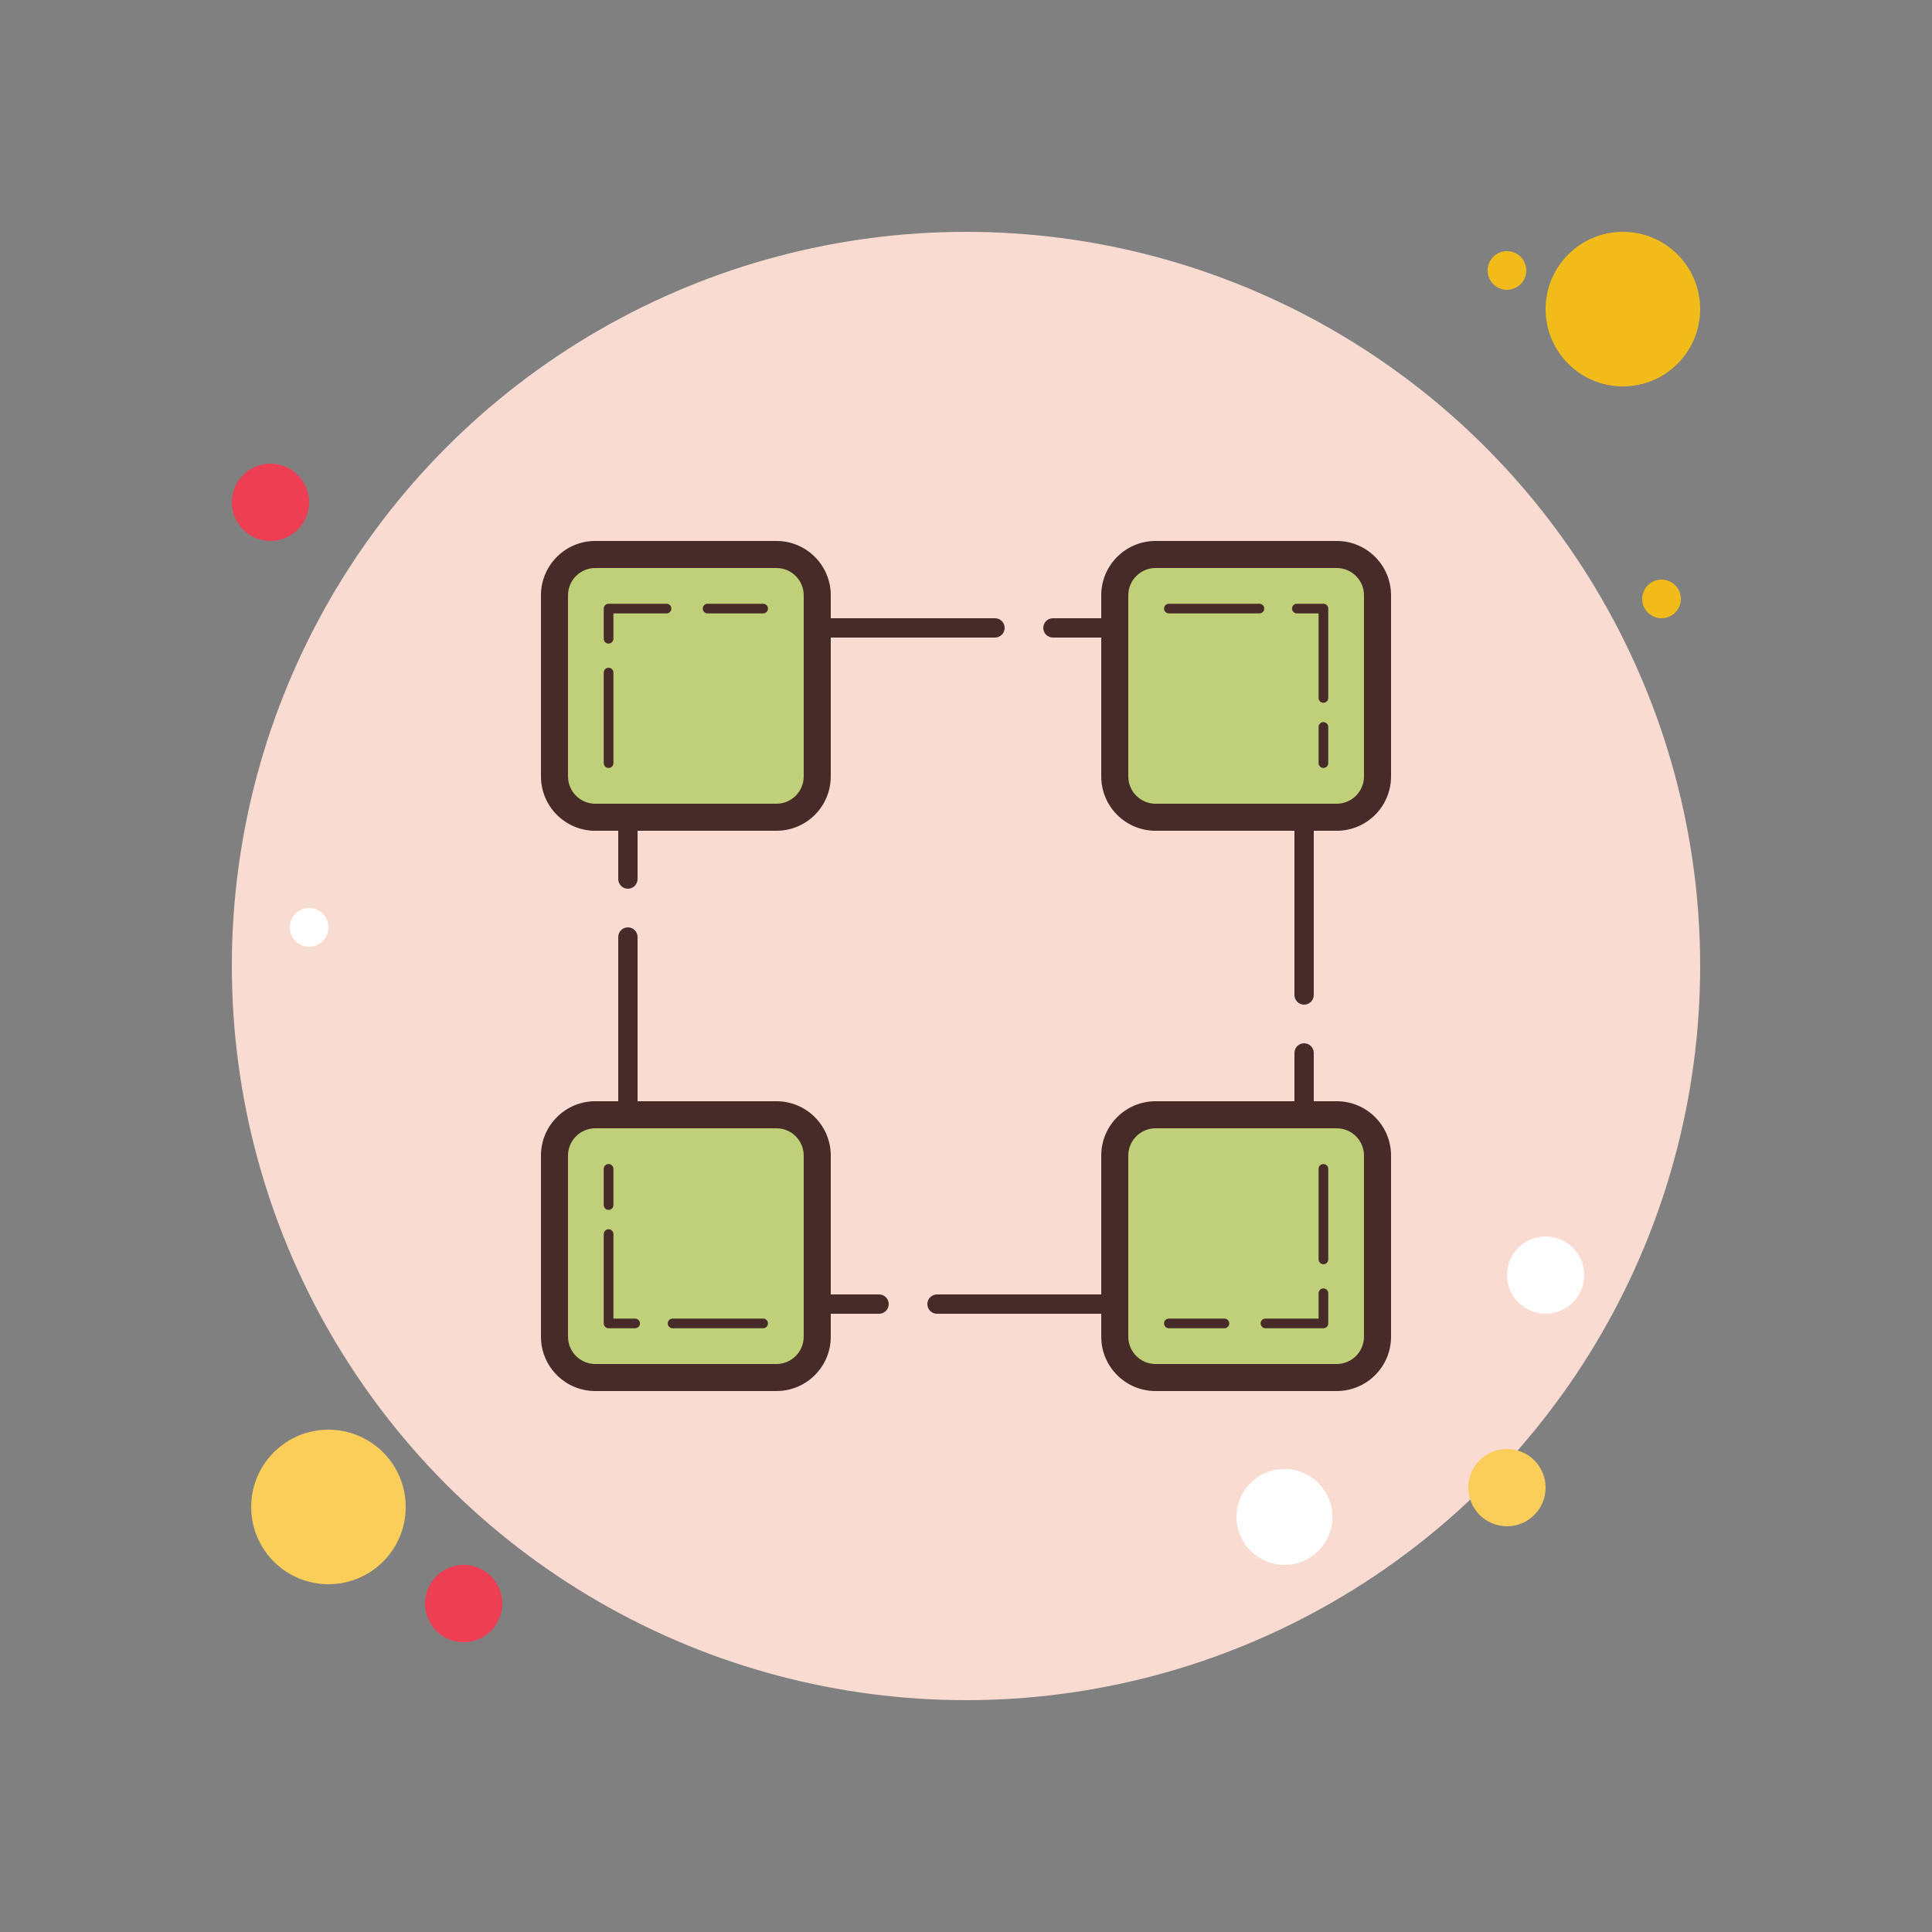 <svg xmlns="http://www.w3.org/2000/svg"  viewBox="0 0 100 100" width="240px" height="240px"><rect x="0" y="0" width="100" height="100" fill="#808080" stroke="none"/><circle cx="78" cy="14" r="1" fill="#f1bc19"/><circle cx="50" cy="50" r="38" fill="#f9dbd2"/><circle cx="84" cy="16" r="4" fill="#f1bc19"/><circle cx="14" cy="26" r="2" fill="#ee3e54"/><circle cx="78" cy="77" r="2" fill="#fbcd59"/><circle cx="17" cy="78" r="4" fill="#fbcd59"/><circle cx="24" cy="83" r="2" fill="#ee3e54"/><circle cx="66.483" cy="78.517" r="2.483" fill="#fff"/><circle cx="16" cy="48" r="1" fill="#fff"/><circle cx="86" cy="31" r="1" fill="#f1bc19"/><circle cx="80" cy="66" r="2" fill="#fff"/><g><path fill="#c0d078" d="M30.812,42.3c-1.165,0-2.112-0.947-2.112-2.112v-9.375c0-1.165,0.947-2.112,2.112-2.112h9.375 c1.165,0,2.112,0.947,2.112,2.112v9.375c0,1.165-0.947,2.112-2.112,2.112H30.812z"/><path fill="#472b29" d="M40.187,29.4c0.779,0,1.413,0.634,1.413,1.413v9.375c0,0.779-0.634,1.413-1.413,1.413h-9.375 c-0.779,0-1.412-0.634-1.412-1.413v-9.375c0-0.779,0.634-1.413,1.412-1.413H40.187 M40.187,28h-9.375 C29.259,28,28,29.259,28,30.813v9.375C28,41.741,29.259,43,30.812,43h9.375C41.741,43,43,41.741,43,40.188v-9.375 C43,29.259,41.741,28,40.187,28L40.187,28z"/><path fill="#472b29" d="M39.5,31.75h-2.875c-0.138,0-0.25-0.112-0.25-0.25s0.112-0.25,0.25-0.25H39.5 c0.138,0,0.25,0.112,0.25,0.25S39.638,31.75,39.5,31.75z"/><path fill="#472b29" d="M31.5,33.313c-0.138,0-0.25-0.112-0.25-0.25V31.5c0-0.138,0.112-0.25,0.25-0.25h3 c0.138,0,0.25,0.112,0.25,0.25s-0.112,0.25-0.25,0.25h-2.75v1.313C31.75,33.201,31.638,33.313,31.5,33.313z"/><path fill="#472b29" d="M31.5,39.75c-0.138,0-0.25-0.112-0.25-0.25v-4.688c0-0.138,0.112-0.25,0.25-0.25 s0.25,0.112,0.25,0.25V39.5C31.75,39.638,31.638,39.75,31.5,39.75z"/><path fill="#c0d078" d="M59.812,42.3c-1.165,0-2.112-0.947-2.112-2.112v-9.375c0-1.165,0.947-2.112,2.112-2.112h9.375 c1.165,0,2.112,0.947,2.112,2.112v9.375c0,1.165-0.947,2.112-2.112,2.112H59.812z"/><path fill="#472b29" d="M69.187,29.4c0.779,0,1.413,0.634,1.413,1.413v9.375c0,0.779-0.634,1.413-1.413,1.413h-9.375 c-0.779,0-1.412-0.634-1.412-1.413v-9.375c0-0.779,0.634-1.413,1.412-1.413H69.187 M69.187,28h-9.375 C58.259,28,57,29.259,57,30.813v9.375C57,41.741,58.259,43,59.812,43h9.375C70.741,43,72,41.741,72,40.188v-9.375 C72,29.259,70.741,28,69.187,28L69.187,28z"/><path fill="#472b29" d="M68.5,39.75c-0.138,0-0.25-0.112-0.25-0.25v-1.875c0-0.138,0.112-0.25,0.25-0.25 s0.25,0.112,0.25,0.25V39.5C68.75,39.638,68.638,39.75,68.5,39.75z"/><g><path fill="#472b29" d="M68.5,36.375c-0.138,0-0.25-0.112-0.25-0.25V31.75h-1.125c-0.138,0-0.25-0.112-0.25-0.25 s0.112-0.25,0.25-0.25H68.5c0.138,0,0.25,0.112,0.25,0.25v4.625C68.75,36.263,68.638,36.375,68.5,36.375z"/></g><g><path fill="#472b29" d="M65.188,31.75H60.5c-0.138,0-0.25-0.112-0.25-0.25s0.112-0.25,0.25-0.25h4.688 c0.138,0,0.25,0.112,0.25,0.25S65.325,31.75,65.188,31.75z"/></g></g><g><path fill="#c0d078" d="M59.812,71.3c-1.165,0-2.112-0.947-2.112-2.112v-9.375c0-1.165,0.947-2.112,2.112-2.112h9.375 c1.165,0,2.112,0.947,2.112,2.112v9.375c0,1.165-0.947,2.112-2.112,2.112H59.812z"/><path fill="#472b29" d="M69.187,58.4c0.779,0,1.413,0.634,1.413,1.413v9.375c0,0.779-0.634,1.413-1.413,1.413h-9.375 c-0.779,0-1.412-0.634-1.412-1.413v-9.375c0-0.779,0.634-1.413,1.412-1.413H69.187 M69.187,57h-9.375 C58.259,57,57,58.259,57,59.813v9.375C57,70.741,58.259,72,59.812,72h9.375C70.741,72,72,70.741,72,69.188v-9.375 C72,58.259,70.741,57,69.187,57L69.187,57z"/><path fill="#472b29" d="M63.375,68.75H60.5c-0.138,0-0.25-0.112-0.25-0.25s0.112-0.25,0.25-0.25h2.875 c0.138,0,0.25,0.112,0.25,0.25S63.513,68.75,63.375,68.75z"/><path fill="#472b29" d="M68.5,68.75h-3c-0.138,0-0.25-0.112-0.25-0.25s0.112-0.25,0.25-0.25h2.75v-1.313 c0-0.138,0.112-0.25,0.25-0.25s0.25,0.112,0.25,0.25V68.5C68.75,68.638,68.638,68.75,68.5,68.75z"/><path fill="#472b29" d="M68.5,65.438c-0.138,0-0.25-0.112-0.25-0.25V60.5c0-0.138,0.112-0.25,0.25-0.25 s0.25,0.112,0.25,0.25v4.688C68.75,65.326,68.638,65.438,68.5,65.438z"/><path fill="#c0d078" d="M30.812,71.3c-1.165,0-2.112-0.947-2.112-2.112v-9.375c0-1.165,0.947-2.112,2.112-2.112h9.375 c1.165,0,2.112,0.947,2.112,2.112v9.375c0,1.165-0.947,2.112-2.112,2.112H30.812z"/><path fill="#472b29" d="M40.187,58.4c0.779,0,1.413,0.634,1.413,1.413v9.375c0,0.779-0.634,1.413-1.413,1.413h-9.375 c-0.779,0-1.412-0.634-1.412-1.413v-9.375c0-0.779,0.634-1.413,1.412-1.413H40.187 M40.187,57h-9.375 C29.259,57,28,58.259,28,59.813v9.375C28,70.741,29.259,72,30.812,72h9.375C41.741,72,43,70.741,43,69.188v-9.375 C43,58.259,41.741,57,40.187,57L40.187,57z"/><path fill="#472b29" d="M31.5,62.625c-0.138,0-0.25-0.112-0.25-0.25V60.5c0-0.138,0.112-0.25,0.25-0.25 s0.25,0.112,0.25,0.25v1.875C31.75,62.513,31.638,62.625,31.5,62.625z"/><g><path fill="#472b29" d="M32.875,68.75H31.5c-0.138,0-0.25-0.112-0.25-0.25v-4.625c0-0.138,0.112-0.25,0.25-0.25 s0.25,0.112,0.25,0.25v4.375h1.125c0.138,0,0.25,0.112,0.25,0.25S33.013,68.75,32.875,68.75z"/></g><g><path fill="#472b29" d="M39.5,68.75h-4.688c-0.138,0-0.25-0.112-0.25-0.25s0.112-0.25,0.25-0.25H39.5 c0.138,0,0.25,0.112,0.25,0.25S39.638,68.75,39.5,68.75z"/></g></g><g><path fill="#472b29" d="M51.5,33h-9c-0.276,0-0.5-0.224-0.5-0.5s0.224-0.5,0.5-0.5h9c0.276,0,0.5,0.224,0.5,0.5 S51.776,33,51.5,33z"/></g><g><path fill="#472b29" d="M57.5,33h-3c-0.276,0-0.5-0.224-0.5-0.5s0.224-0.5,0.5-0.5h3c0.276,0,0.5,0.224,0.5,0.5 S57.776,33,57.5,33z"/></g><g><path fill="#472b29" d="M67.5,52c-0.276,0-0.5-0.224-0.5-0.5v-9c0-0.276,0.224-0.5,0.5-0.5s0.5,0.224,0.5,0.5v9 C68,51.776,67.776,52,67.5,52z"/></g><g><path fill="#472b29" d="M67.5,58c-0.276,0-0.5-0.224-0.5-0.5v-3c0-0.276,0.224-0.5,0.5-0.5s0.5,0.224,0.5,0.5v3 C68,57.776,67.776,58,67.5,58z"/></g><g><path fill="#472b29" d="M57.5,68h-9c-0.276,0-0.5-0.224-0.5-0.5s0.224-0.5,0.5-0.5h9c0.276,0,0.5,0.224,0.5,0.5 S57.776,68,57.5,68z"/></g><g><path fill="#472b29" d="M45.5,68h-3c-0.276,0-0.5-0.224-0.5-0.5s0.224-0.5,0.5-0.5h3c0.276,0,0.5,0.224,0.5,0.5 S45.776,68,45.5,68z"/></g><g><path fill="#472b29" d="M32.5,58c-0.276,0-0.5-0.224-0.5-0.5v-9c0-0.276,0.224-0.5,0.5-0.5s0.5,0.224,0.5,0.5v9 C33,57.776,32.776,58,32.5,58z"/></g><g><path fill="#472b29" d="M32.5,46c-0.276,0-0.5-0.224-0.5-0.5v-3c0-0.276,0.224-0.5,0.5-0.5s0.5,0.224,0.5,0.5v3 C33,45.776,32.776,46,32.5,46z"/></g></svg>
